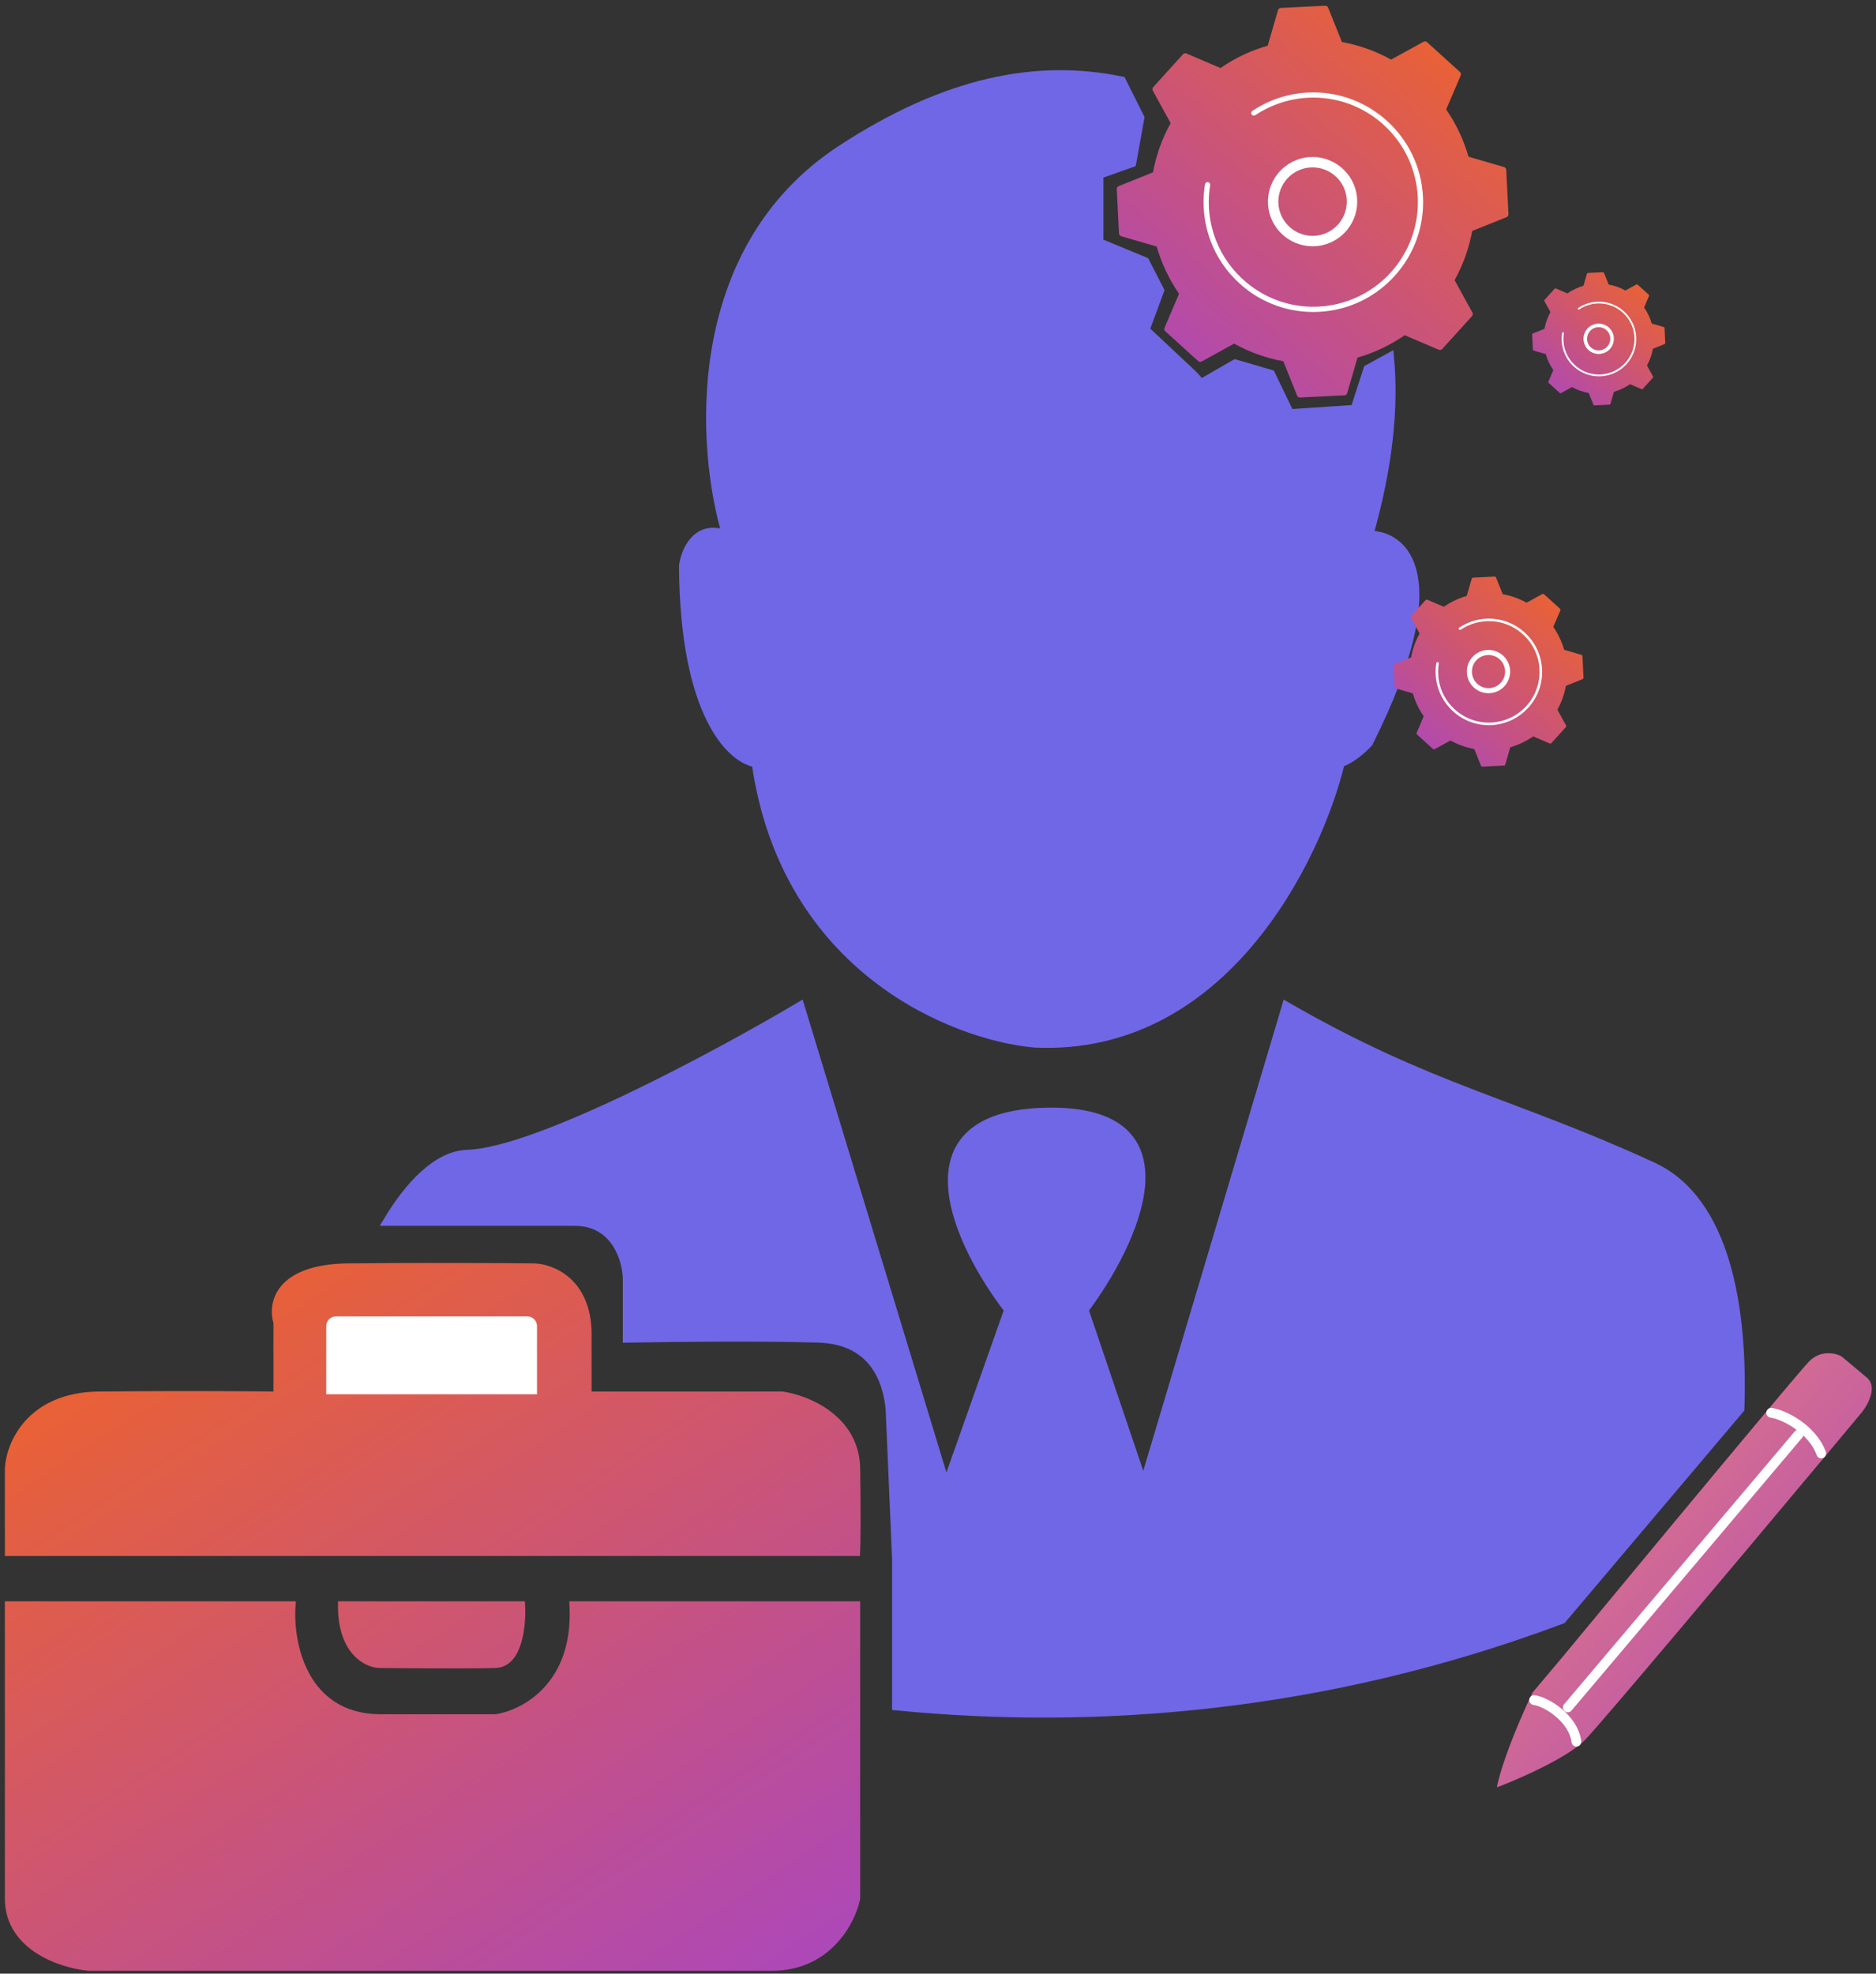 <svg width="193" height="203" viewBox="0 0 193 203" fill="none" xmlns="http://www.w3.org/2000/svg">
<rect x="0" y="0" width="193" height="203" fill="#333333" stroke="none"/>
<path d="M86.635 15.379C70.708 25.747 72.118 46.175 74.814 55.092C71.746 53.848 70.563 56.647 70.355 58.203C70.438 73.632 75.367 78.111 77.821 78.422C80.869 99.679 98.17 106.496 106.439 107.248C125.767 108.161 135.438 88.411 137.857 78.422C139.102 78.007 140.311 76.867 140.761 76.349C149.388 59.094 144.355 54.988 140.761 55.092C142.859 47.761 143.374 41.723 142.919 36.818L140.761 38.002L139.423 42.139L132.652 42.591L130.696 38.528L127.085 37.475L123.549 39.506L122.646 38.528L117.756 33.939L119.261 29.876L117.756 26.942L113.016 24.986V17.914L116.402 16.71L117.229 12.121L115.349 8.359C106.636 6.577 97.369 8.39 86.635 15.379Z" fill="#7067E6"/>
<path d="M132.362 103.565C147.144 112.08 155.613 113.405 169.994 120.028C177.539 123.502 179.311 134.601 178.961 144.889L160.662 166.52C136.17 175.708 112.56 177.404 92.278 175.428V160.383L91.611 144.889C91.338 142.124 90.011 137.778 84.214 137.596C78.417 137.413 68.704 137.52 64.572 137.596V131.498C64.526 129.526 63.371 125.583 59.111 125.583H39.952C42.157 121.917 45.029 118.854 48.097 118.762C55.31 118.547 73.893 108.541 82.282 103.565L97.331 153.046L103.819 134.705C98.683 128.067 92.267 114.718 107.694 114.43C123.121 114.141 116.645 127.826 111.479 134.705L117.688 153.046L118.148 151.249L132.362 103.565Z" fill="#7067E6"/>
<path d="M86.635 15.379C70.708 25.747 72.118 46.175 74.814 55.092C71.746 53.848 70.563 56.647 70.355 58.203C70.438 73.632 75.367 78.111 77.821 78.422C80.869 99.679 98.17 106.496 106.439 107.248C125.767 108.161 135.438 88.411 137.857 78.422C139.102 78.007 140.311 76.867 140.761 76.349C149.388 59.094 144.355 54.988 140.761 55.092C142.859 47.761 143.374 41.723 142.919 36.818L140.761 38.002L139.423 42.139L132.652 42.591L130.696 38.528L127.085 37.475L123.549 39.506L122.646 38.528L117.756 33.939L119.261 29.876L117.756 26.942L113.016 24.986V17.914L116.402 16.71L117.229 12.121L115.349 8.359C106.636 6.577 97.369 8.39 86.635 15.379Z" stroke="#7067E6" stroke-linecap="round"/>
<path d="M132.362 103.565C147.144 112.08 155.613 113.405 169.994 120.028C177.539 123.502 179.311 134.601 178.961 144.889L160.662 166.52C136.17 175.708 112.56 177.404 92.278 175.428V160.383L91.611 144.889C91.338 142.124 90.011 137.778 84.214 137.596C78.417 137.413 68.704 137.52 64.572 137.596V131.498C64.526 129.526 63.371 125.583 59.111 125.583H39.952C42.157 121.917 45.029 118.854 48.097 118.762C55.31 118.547 73.893 108.541 82.282 103.565L97.331 153.046L103.819 134.705C98.683 128.067 92.267 114.718 107.694 114.43C123.121 114.141 116.645 127.826 111.479 134.705L117.688 153.046L118.148 151.249L132.362 103.565Z" stroke="#7067E6" stroke-linecap="round"/>
<path d="M1 151.045V159.539H87.994C88.026 158.823 88.072 156.122 87.994 151.045C87.916 145.968 82.949 143.982 80.476 143.624H60.363V137.083C60.285 131.85 56.685 130.476 54.895 130.444C51.543 130.411 43.042 130.365 35.856 130.444C28.67 130.522 28.045 134.186 28.631 136.009V143.624C25.409 143.592 17.207 143.546 10.177 143.624C3.147 143.703 1.13 148.604 1 151.045Z" fill="url(#paint0_linear_3145_2147)"/>
<path d="M29.9 165.202H1V195.275C1 200.195 6.402 201.946 9.103 202.207H79.402C85.104 202.207 87.506 197.585 87.994 195.275V165.202H59.093C59.484 173.56 53.853 176.431 50.989 176.821H38.98C31.091 176.665 29.64 169.01 29.9 165.202Z" fill="url(#paint1_linear_3145_2147)"/>
<path d="M53.528 165.202H35.27C35.27 169.733 37.743 170.996 38.98 171.061C42.039 171.093 48.724 171.139 50.989 171.061C53.255 170.983 53.626 167.123 53.528 165.202Z" fill="url(#paint2_linear_3145_2147)"/>
<path d="M1 151.045V159.539H87.994C88.026 158.823 88.072 156.122 87.994 151.045C87.916 145.968 82.949 143.982 80.476 143.624H60.363V137.083C60.285 131.85 56.685 130.476 54.895 130.444C51.543 130.411 43.042 130.365 35.856 130.444C28.67 130.522 28.045 134.186 28.631 136.009V143.624C25.409 143.592 17.207 143.546 10.177 143.624C3.147 143.703 1.13 148.604 1 151.045Z" stroke="url(#paint3_linear_3145_2147)" stroke-linecap="round"/>
<path d="M29.9 165.202H1V195.275C1 200.195 6.402 201.946 9.103 202.207H79.402C85.104 202.207 87.506 197.585 87.994 195.275V165.202H59.093C59.484 173.56 53.853 176.431 50.989 176.821H38.98C31.091 176.665 29.64 169.01 29.9 165.202Z" stroke="url(#paint4_linear_3145_2147)" stroke-linecap="round"/>
<path d="M53.528 165.202H35.27C35.27 169.733 37.743 170.996 38.98 171.061C42.039 171.093 48.724 171.139 50.989 171.061C53.255 170.983 53.626 167.123 53.528 165.202Z" stroke="url(#paint5_linear_3145_2147)" stroke-linecap="round"/>
<path d="M33.563 136.396C33.563 135.844 34.011 135.396 34.563 135.396H54.246C54.798 135.396 55.246 135.844 55.246 136.396V143.408H33.563V136.396Z" fill="white"/>
<path d="M118.639 8.964C118.595 9.013 118.567 9.073 118.56 9.138C118.552 9.203 118.565 9.268 118.596 9.325L120.432 12.663C119.557 14.24 118.945 15.95 118.62 17.724L115.088 19.141C115.027 19.166 114.976 19.208 114.94 19.263C114.905 19.318 114.888 19.383 114.892 19.448L115.117 24.011C115.121 24.076 115.144 24.139 115.184 24.19C115.225 24.241 115.28 24.278 115.343 24.296L118.998 25.358C119.496 27.092 120.273 28.732 121.299 30.216L119.803 33.718C119.777 33.778 119.771 33.844 119.784 33.908C119.798 33.972 119.832 34.029 119.88 34.073L123.266 37.139C123.315 37.183 123.375 37.211 123.44 37.218C123.505 37.226 123.57 37.213 123.627 37.182L126.963 35.346C128.541 36.221 130.25 36.833 132.025 37.157L133.442 40.69C133.466 40.751 133.509 40.802 133.564 40.837C133.619 40.873 133.683 40.89 133.748 40.886L138.312 40.661C138.377 40.657 138.439 40.634 138.49 40.593C138.541 40.553 138.578 40.498 138.596 40.435L139.658 36.78C141.392 36.282 143.033 35.504 144.516 34.478L148.018 35.975C148.078 36.001 148.145 36.007 148.208 35.993C148.272 35.979 148.33 35.946 148.373 35.898L151.44 32.511C151.483 32.463 151.511 32.402 151.519 32.338C151.526 32.273 151.513 32.208 151.482 32.151L149.647 28.815C150.522 27.237 151.133 25.528 151.458 23.753L154.991 22.336C155.052 22.312 155.103 22.27 155.138 22.215C155.173 22.16 155.19 22.095 155.187 22.03L154.961 17.466C154.958 17.401 154.935 17.339 154.894 17.288C154.854 17.237 154.799 17.2 154.736 17.182L151.08 16.12C150.583 14.386 149.806 12.745 148.78 11.261L150.277 7.759C150.303 7.699 150.309 7.632 150.295 7.569C150.281 7.505 150.248 7.447 150.2 7.404L146.813 4.337C146.765 4.293 146.704 4.266 146.64 4.258C146.575 4.251 146.51 4.264 146.453 4.295L143.115 6.13C141.537 5.255 139.828 4.644 138.054 4.319L136.636 0.786C136.612 0.726 136.57 0.674 136.515 0.639C136.46 0.604 136.395 0.587 136.33 0.59L131.767 0.816C131.702 0.819 131.639 0.842 131.588 0.883C131.537 0.923 131.5 0.978 131.481 1.041L130.42 4.697C128.686 5.195 127.045 5.972 125.562 6.998L122.06 5.501C122 5.475 121.933 5.469 121.87 5.483C121.806 5.497 121.748 5.531 121.705 5.579L118.639 8.964Z" fill="url(#paint6_linear_3145_2147)"/>
<path d="M130.495 21.424C130.159 19.211 131.49 17.021 133.694 16.348C136.116 15.607 138.688 16.975 139.428 19.397C139.604 19.974 139.665 20.579 139.607 21.18C139.549 21.78 139.374 22.363 139.091 22.895C138.808 23.428 138.422 23.899 137.957 24.283C137.492 24.666 136.955 24.954 136.379 25.131C133.956 25.871 131.385 24.503 130.645 22.082C130.579 21.866 130.529 21.647 130.495 21.424ZM138.519 20.219C138.413 19.508 138.092 18.847 137.599 18.324C137.106 17.801 136.465 17.441 135.762 17.293C135.058 17.145 134.326 17.216 133.664 17.496C133.003 17.776 132.442 18.252 132.059 18.86C131.675 19.468 131.487 20.178 131.519 20.897C131.551 21.615 131.802 22.306 132.238 22.877C132.675 23.448 133.275 23.872 133.959 24.092C134.644 24.312 135.379 24.317 136.066 24.107C136.873 23.86 137.564 23.331 138.014 22.618C138.464 21.905 138.644 21.053 138.519 20.219Z" fill="white"/>
<path d="M123.952 22.509C123.894 22.126 123.855 21.741 123.836 21.354V21.354C123.83 21.232 123.826 21.109 123.823 20.986C123.813 20.383 123.851 19.779 123.936 19.181C123.936 19.173 123.938 19.165 123.939 19.157C123.943 19.134 123.946 19.111 123.95 19.088C123.957 19.043 123.964 18.998 123.971 18.954C123.98 18.898 124.007 18.847 124.047 18.807C124.087 18.767 124.139 18.741 124.195 18.732C124.223 18.728 124.251 18.728 124.279 18.732C124.349 18.744 124.411 18.783 124.452 18.84C124.494 18.898 124.511 18.969 124.5 19.039C124.376 19.794 124.333 20.561 124.371 21.326C124.559 25.133 126.715 28.385 129.804 30.145C131.578 31.158 133.605 31.641 135.646 31.538C136.014 31.52 136.382 31.483 136.747 31.428C139.377 31.023 141.765 29.658 143.447 27.596C145.13 25.534 145.989 22.922 145.858 20.264C145.564 14.337 140.507 9.758 134.583 10.053C132.64 10.149 130.76 10.769 129.142 11.848C129.109 11.87 129.072 11.884 129.033 11.89C128.973 11.899 128.911 11.888 128.858 11.857C128.806 11.827 128.765 11.779 128.743 11.722C128.721 11.665 128.719 11.603 128.737 11.545C128.756 11.486 128.793 11.436 128.844 11.403C130.543 10.27 132.517 9.619 134.556 9.518C140.776 9.211 146.086 14.022 146.392 20.238C146.47 21.72 146.252 23.202 145.753 24.599C145.254 25.996 144.482 27.28 143.483 28.377C141.721 30.323 139.39 31.57 136.829 31.959C136.446 32.017 136.061 32.055 135.673 32.075C134.192 32.152 132.71 31.935 131.313 31.435C129.916 30.936 128.632 30.165 127.535 29.166C125.587 27.404 124.34 25.071 123.952 22.509Z" fill="white"/>
<path d="M145.178 63.365C145.157 63.389 145.144 63.418 145.14 63.45C145.136 63.481 145.143 63.513 145.158 63.541L146.048 65.16C145.624 65.925 145.327 66.754 145.17 67.615L143.456 68.303C143.426 68.314 143.401 68.335 143.384 68.362C143.367 68.388 143.359 68.42 143.361 68.451L143.47 70.665C143.472 70.697 143.483 70.727 143.503 70.752C143.522 70.777 143.549 70.795 143.579 70.804L145.353 71.319C145.594 72.16 145.971 72.956 146.469 73.675L145.743 75.374C145.731 75.404 145.728 75.436 145.734 75.467C145.741 75.498 145.757 75.526 145.781 75.547L147.423 77.034C147.447 77.055 147.476 77.069 147.508 77.073C147.539 77.076 147.571 77.07 147.599 77.055L149.217 76.164C149.982 76.589 150.812 76.886 151.673 77.043L152.36 78.757C152.372 78.786 152.392 78.811 152.419 78.828C152.446 78.845 152.477 78.854 152.509 78.852L154.722 78.743C154.754 78.741 154.784 78.73 154.809 78.71C154.834 78.69 154.852 78.664 154.861 78.633L155.376 76.86C156.217 76.618 157.013 76.241 157.733 75.743L159.432 76.469C159.461 76.482 159.493 76.485 159.524 76.478C159.555 76.472 159.583 76.455 159.604 76.432L161.091 74.789C161.113 74.766 161.126 74.736 161.13 74.705C161.133 74.674 161.127 74.642 161.112 74.614L160.222 72.996C160.646 72.23 160.943 71.401 161.1 70.54L162.814 69.853C162.844 69.841 162.869 69.82 162.886 69.794C162.903 69.767 162.911 69.736 162.909 69.704L162.8 67.49C162.798 67.459 162.787 67.428 162.767 67.404C162.748 67.379 162.721 67.361 162.691 67.352L160.917 66.837C160.676 65.996 160.299 65.2 159.801 64.48L160.528 62.781C160.54 62.752 160.543 62.719 160.536 62.688C160.529 62.658 160.513 62.63 160.49 62.608L158.847 61.121C158.824 61.099 158.794 61.086 158.763 61.082C158.731 61.079 158.7 61.085 158.672 61.1L157.053 61.99C156.287 61.566 155.458 61.269 154.597 61.112L153.91 59.398C153.898 59.369 153.877 59.344 153.851 59.327C153.824 59.309 153.793 59.301 153.761 59.303L151.547 59.412C151.516 59.414 151.485 59.425 151.461 59.445C151.436 59.465 151.418 59.491 151.409 59.522L150.894 61.295C150.053 61.537 149.257 61.914 148.537 62.412L146.838 61.685C146.809 61.673 146.777 61.67 146.746 61.677C146.715 61.683 146.687 61.7 146.666 61.723L145.178 63.365Z" fill="url(#paint7_linear_3145_2147)"/>
<path d="M150.931 69.408C150.768 68.334 151.414 67.272 152.483 66.945C153.658 66.586 154.905 67.25 155.264 68.424C155.35 68.704 155.379 68.998 155.351 69.289C155.323 69.581 155.238 69.863 155.101 70.122C154.964 70.38 154.777 70.609 154.551 70.795C154.325 70.981 154.065 71.121 153.785 71.206C152.61 71.565 151.362 70.902 151.003 69.727C150.971 69.623 150.947 69.516 150.931 69.408ZM154.824 68.823C154.772 68.479 154.616 68.158 154.377 67.904C154.138 67.65 153.827 67.476 153.486 67.404C153.145 67.332 152.79 67.367 152.468 67.502C152.147 67.638 151.875 67.869 151.689 68.164C151.503 68.459 151.412 68.804 151.427 69.152C151.443 69.5 151.565 69.836 151.777 70.113C151.988 70.39 152.28 70.596 152.612 70.702C152.944 70.809 153.3 70.811 153.634 70.709C154.025 70.59 154.36 70.333 154.579 69.987C154.797 69.641 154.884 69.228 154.824 68.823Z" fill="white"/>
<path d="M147.756 69.938C147.728 69.752 147.709 69.566 147.7 69.378V69.378C147.697 69.319 147.695 69.259 147.694 69.2C147.689 68.907 147.707 68.614 147.748 68.324C147.748 68.32 147.749 68.316 147.75 68.312C147.752 68.301 147.753 68.29 147.755 68.278C147.758 68.257 147.762 68.235 147.765 68.213C147.77 68.186 147.783 68.161 147.802 68.142C147.822 68.123 147.847 68.11 147.874 68.106C147.887 68.104 147.901 68.104 147.915 68.106C147.948 68.112 147.979 68.13 147.999 68.158C148.019 68.186 148.027 68.221 148.022 68.255C147.962 68.621 147.941 68.993 147.959 69.364C148.05 71.211 149.096 72.789 150.595 73.643C151.456 74.134 152.439 74.369 153.429 74.319C153.608 74.31 153.786 74.292 153.963 74.265C155.24 74.069 156.398 73.406 157.214 72.406C158.03 71.406 158.447 70.138 158.383 68.849C158.241 65.974 155.787 63.752 152.914 63.895C151.971 63.942 151.059 64.243 150.274 64.766C150.258 64.777 150.24 64.784 150.221 64.787C150.192 64.791 150.162 64.785 150.136 64.771C150.111 64.756 150.091 64.733 150.08 64.705C150.07 64.677 150.069 64.647 150.078 64.619C150.086 64.591 150.105 64.566 150.129 64.55C150.954 64.001 151.911 63.684 152.901 63.636C155.918 63.487 158.494 65.821 158.643 68.837C158.68 69.555 158.575 70.274 158.333 70.952C158.09 71.63 157.716 72.253 157.231 72.785C156.376 73.729 155.246 74.334 154.003 74.523C153.818 74.551 153.63 74.57 153.443 74.579C152.724 74.616 152.005 74.511 151.327 74.269C150.649 74.026 150.026 73.652 149.494 73.168C148.549 72.313 147.945 71.181 147.756 69.938Z" fill="white"/>
<path d="M158.897 30.845C158.882 30.861 158.873 30.882 158.871 30.904C158.868 30.926 158.872 30.948 158.883 30.967L159.507 32.102C159.209 32.638 159.002 33.219 158.891 33.822L157.69 34.304C157.67 34.312 157.652 34.327 157.64 34.345C157.628 34.364 157.623 34.386 157.624 34.408L157.7 35.959C157.702 35.981 157.709 36.003 157.723 36.02C157.737 36.037 157.756 36.05 157.777 36.056L159.02 36.417C159.189 37.006 159.453 37.564 159.802 38.068L159.293 39.259C159.284 39.279 159.282 39.302 159.287 39.324C159.292 39.345 159.303 39.365 159.319 39.38L160.47 40.422C160.487 40.437 160.507 40.446 160.529 40.449C160.551 40.451 160.574 40.447 160.593 40.436L161.727 39.812C162.263 40.11 162.844 40.318 163.448 40.428L163.929 41.629C163.937 41.649 163.952 41.667 163.971 41.679C163.989 41.691 164.011 41.697 164.033 41.696L165.585 41.619C165.607 41.618 165.628 41.61 165.645 41.596C165.663 41.582 165.675 41.563 165.681 41.542L166.042 40.3C166.632 40.13 167.189 39.866 167.694 39.517L168.884 40.026C168.904 40.035 168.927 40.037 168.949 40.032C168.97 40.028 168.99 40.016 169.005 40L170.047 38.849C170.062 38.832 170.071 38.812 170.074 38.79C170.076 38.768 170.072 38.745 170.061 38.726L169.438 37.592C169.735 37.056 169.943 36.475 170.053 35.872L171.254 35.39C171.275 35.382 171.292 35.367 171.304 35.349C171.316 35.33 171.322 35.308 171.321 35.286L171.244 33.735C171.243 33.713 171.235 33.691 171.221 33.674C171.208 33.657 171.189 33.644 171.168 33.638L169.925 33.277C169.756 32.688 169.492 32.13 169.143 31.625L169.652 30.435C169.661 30.415 169.663 30.392 169.658 30.37C169.653 30.349 169.642 30.329 169.625 30.314L168.474 29.272C168.458 29.257 168.437 29.248 168.415 29.245C168.393 29.242 168.371 29.247 168.352 29.258L167.217 29.881C166.681 29.584 166.1 29.376 165.497 29.266L165.015 28.065C165.007 28.044 164.992 28.027 164.974 28.015C164.955 28.003 164.933 27.997 164.911 27.998L163.36 28.075C163.338 28.076 163.316 28.084 163.299 28.098C163.282 28.111 163.269 28.13 163.263 28.151L162.902 29.394C162.313 29.563 161.755 29.828 161.251 30.176L160.06 29.667C160.04 29.659 160.017 29.657 159.996 29.661C159.974 29.666 159.954 29.677 159.94 29.694L158.897 30.845Z" fill="url(#paint8_linear_3145_2147)"/>
<path d="M162.927 35.079C162.813 34.327 163.265 33.582 164.014 33.353C164.837 33.102 165.712 33.567 165.963 34.39C166.023 34.586 166.044 34.792 166.024 34.996C166.004 35.2 165.945 35.398 165.849 35.579C165.752 35.76 165.621 35.92 165.463 36.051C165.305 36.181 165.123 36.279 164.927 36.339C164.103 36.591 163.229 36.126 162.978 35.303C162.955 35.23 162.938 35.155 162.927 35.079ZM165.654 34.669C165.618 34.428 165.509 34.203 165.342 34.025C165.174 33.847 164.956 33.725 164.717 33.675C164.478 33.625 164.229 33.649 164.004 33.744C163.779 33.839 163.589 34.001 163.458 34.208C163.328 34.414 163.264 34.656 163.275 34.9C163.286 35.144 163.371 35.379 163.519 35.573C163.668 35.767 163.872 35.911 164.104 35.986C164.337 36.061 164.587 36.062 164.821 35.991C165.095 35.907 165.33 35.727 165.483 35.485C165.636 35.242 165.697 34.953 165.654 34.669Z" fill="white"/>
<path d="M160.703 35.45C160.684 35.32 160.67 35.189 160.664 35.057V35.057C160.662 35.016 160.661 34.974 160.66 34.932C160.656 34.727 160.669 34.522 160.698 34.319C160.698 34.316 160.699 34.313 160.699 34.31C160.7 34.303 160.702 34.295 160.703 34.287C160.705 34.272 160.708 34.257 160.71 34.242C160.713 34.222 160.722 34.205 160.736 34.191C160.749 34.178 160.767 34.169 160.786 34.166C160.796 34.165 160.805 34.165 160.815 34.166C160.838 34.17 160.859 34.183 160.874 34.203C160.888 34.222 160.893 34.247 160.89 34.27C160.847 34.527 160.833 34.788 160.846 35.048C160.91 36.342 161.643 37.447 162.693 38.046C163.296 38.39 163.985 38.554 164.678 38.519C164.804 38.513 164.929 38.5 165.053 38.481C165.947 38.344 166.758 37.88 167.33 37.179C167.902 36.478 168.194 35.59 168.15 34.687C168.05 32.672 166.331 31.116 164.317 31.216C163.657 31.248 163.018 31.459 162.467 31.826C162.456 31.834 162.444 31.838 162.431 31.84C162.41 31.844 162.389 31.84 162.371 31.829C162.353 31.819 162.339 31.803 162.332 31.783C162.324 31.764 162.324 31.743 162.33 31.723C162.336 31.703 162.349 31.686 162.366 31.675C162.944 31.29 163.615 31.068 164.308 31.034C166.422 30.93 168.227 32.565 168.331 34.678C168.358 35.182 168.284 35.685 168.114 36.16C167.944 36.635 167.682 37.072 167.342 37.444C166.743 38.106 165.951 38.53 165.081 38.662C164.95 38.682 164.819 38.695 164.688 38.702C164.184 38.728 163.68 38.654 163.206 38.484C162.731 38.314 162.294 38.052 161.921 37.713C161.259 37.114 160.835 36.321 160.703 35.45Z" fill="white"/>
<path d="M157.664 174.089L160.607 170.598C165.487 164.692 176.288 151.677 181.499 145.454C182.499 144.26 183.383 143.207 184.106 142.353C185.148 141.121 185.854 140.301 186.082 140.065C187.295 138.81 188.827 139.167 189.442 139.503C189.871 139.858 191 140.798 192.077 141.712C193.154 142.627 192.205 144.419 191.595 145.201C191.062 145.84 190.494 146.52 189.897 147.234C189.104 148.183 188.26 149.192 187.38 150.244C178.081 161.358 164.663 177.327 163.08 178.939C162.872 179.15 162.625 179.366 162.346 179.582C160.147 181.29 156 183.084 153.995 183.839C154.465 181.427 156.03 177.649 157.107 175.282C157.315 174.825 157.504 174.421 157.664 174.089Z" fill="url(#paint9_linear_3145_2147)"/>
<path d="M157.823 174.863C159.059 175.01 161.875 176.73 162.176 179.144" stroke="white" stroke-linecap="round" stroke-linejoin="round"/>
<path d="M182.215 145.314C183.451 145.461 186.448 146.955 187.367 149.498" stroke="white" stroke-linecap="round" stroke-linejoin="round"/>
<path d="M161.29 175.619L185.029 147.545" stroke="white" stroke-linecap="round" stroke-linejoin="round"/>
<defs>
<linearGradient id="paint0_linear_3145_2147" x1="1" y1="130.4" x2="60.218" y2="220.493" gradientUnits="userSpaceOnUse">
<stop stop-color="#F26522"/>
<stop offset="1" stop-color="#AB47BC"/>
</linearGradient>
<linearGradient id="paint1_linear_3145_2147" x1="1" y1="130.4" x2="60.218" y2="220.493" gradientUnits="userSpaceOnUse">
<stop stop-color="#F26522"/>
<stop offset="1" stop-color="#AB47BC"/>
</linearGradient>
<linearGradient id="paint2_linear_3145_2147" x1="1" y1="130.4" x2="60.218" y2="220.493" gradientUnits="userSpaceOnUse">
<stop stop-color="#F26522"/>
<stop offset="1" stop-color="#AB47BC"/>
</linearGradient>
<linearGradient id="paint3_linear_3145_2147" x1="1" y1="130.4" x2="60.218" y2="220.493" gradientUnits="userSpaceOnUse">
<stop stop-color="#F26522"/>
<stop offset="1" stop-color="#AB47BC"/>
</linearGradient>
<linearGradient id="paint4_linear_3145_2147" x1="1" y1="130.4" x2="60.218" y2="220.493" gradientUnits="userSpaceOnUse">
<stop stop-color="#F26522"/>
<stop offset="1" stop-color="#AB47BC"/>
</linearGradient>
<linearGradient id="paint5_linear_3145_2147" x1="1" y1="130.4" x2="60.218" y2="220.493" gradientUnits="userSpaceOnUse">
<stop stop-color="#F26522"/>
<stop offset="1" stop-color="#AB47BC"/>
</linearGradient>
<linearGradient id="paint6_linear_3145_2147" x1="150.419" y1="-1.741" x2="115.802" y2="38.032" gradientUnits="userSpaceOnUse">
<stop stop-color="#F26522"/>
<stop offset="1" stop-color="#AB47BC"/>
</linearGradient>
<linearGradient id="paint7_linear_3145_2147" x1="160.596" y1="58.172" x2="143.802" y2="77.467" gradientUnits="userSpaceOnUse">
<stop stop-color="#F26522"/>
<stop offset="1" stop-color="#AB47BC"/>
</linearGradient>
<linearGradient id="paint8_linear_3145_2147" x1="169.7" y1="27.206" x2="157.933" y2="40.725" gradientUnits="userSpaceOnUse">
<stop stop-color="#F26522"/>
<stop offset="1" stop-color="#AB47BC"/>
</linearGradient>
<linearGradient id="paint9_linear_3145_2147" x1="160.681" y1="135.373" x2="200.514" y2="170.443" gradientUnits="userSpaceOnUse">
<stop stop-color="#EB837A"/>
<stop offset="1" stop-color="#AD48B9"/>
</linearGradient>
</defs>
</svg>

